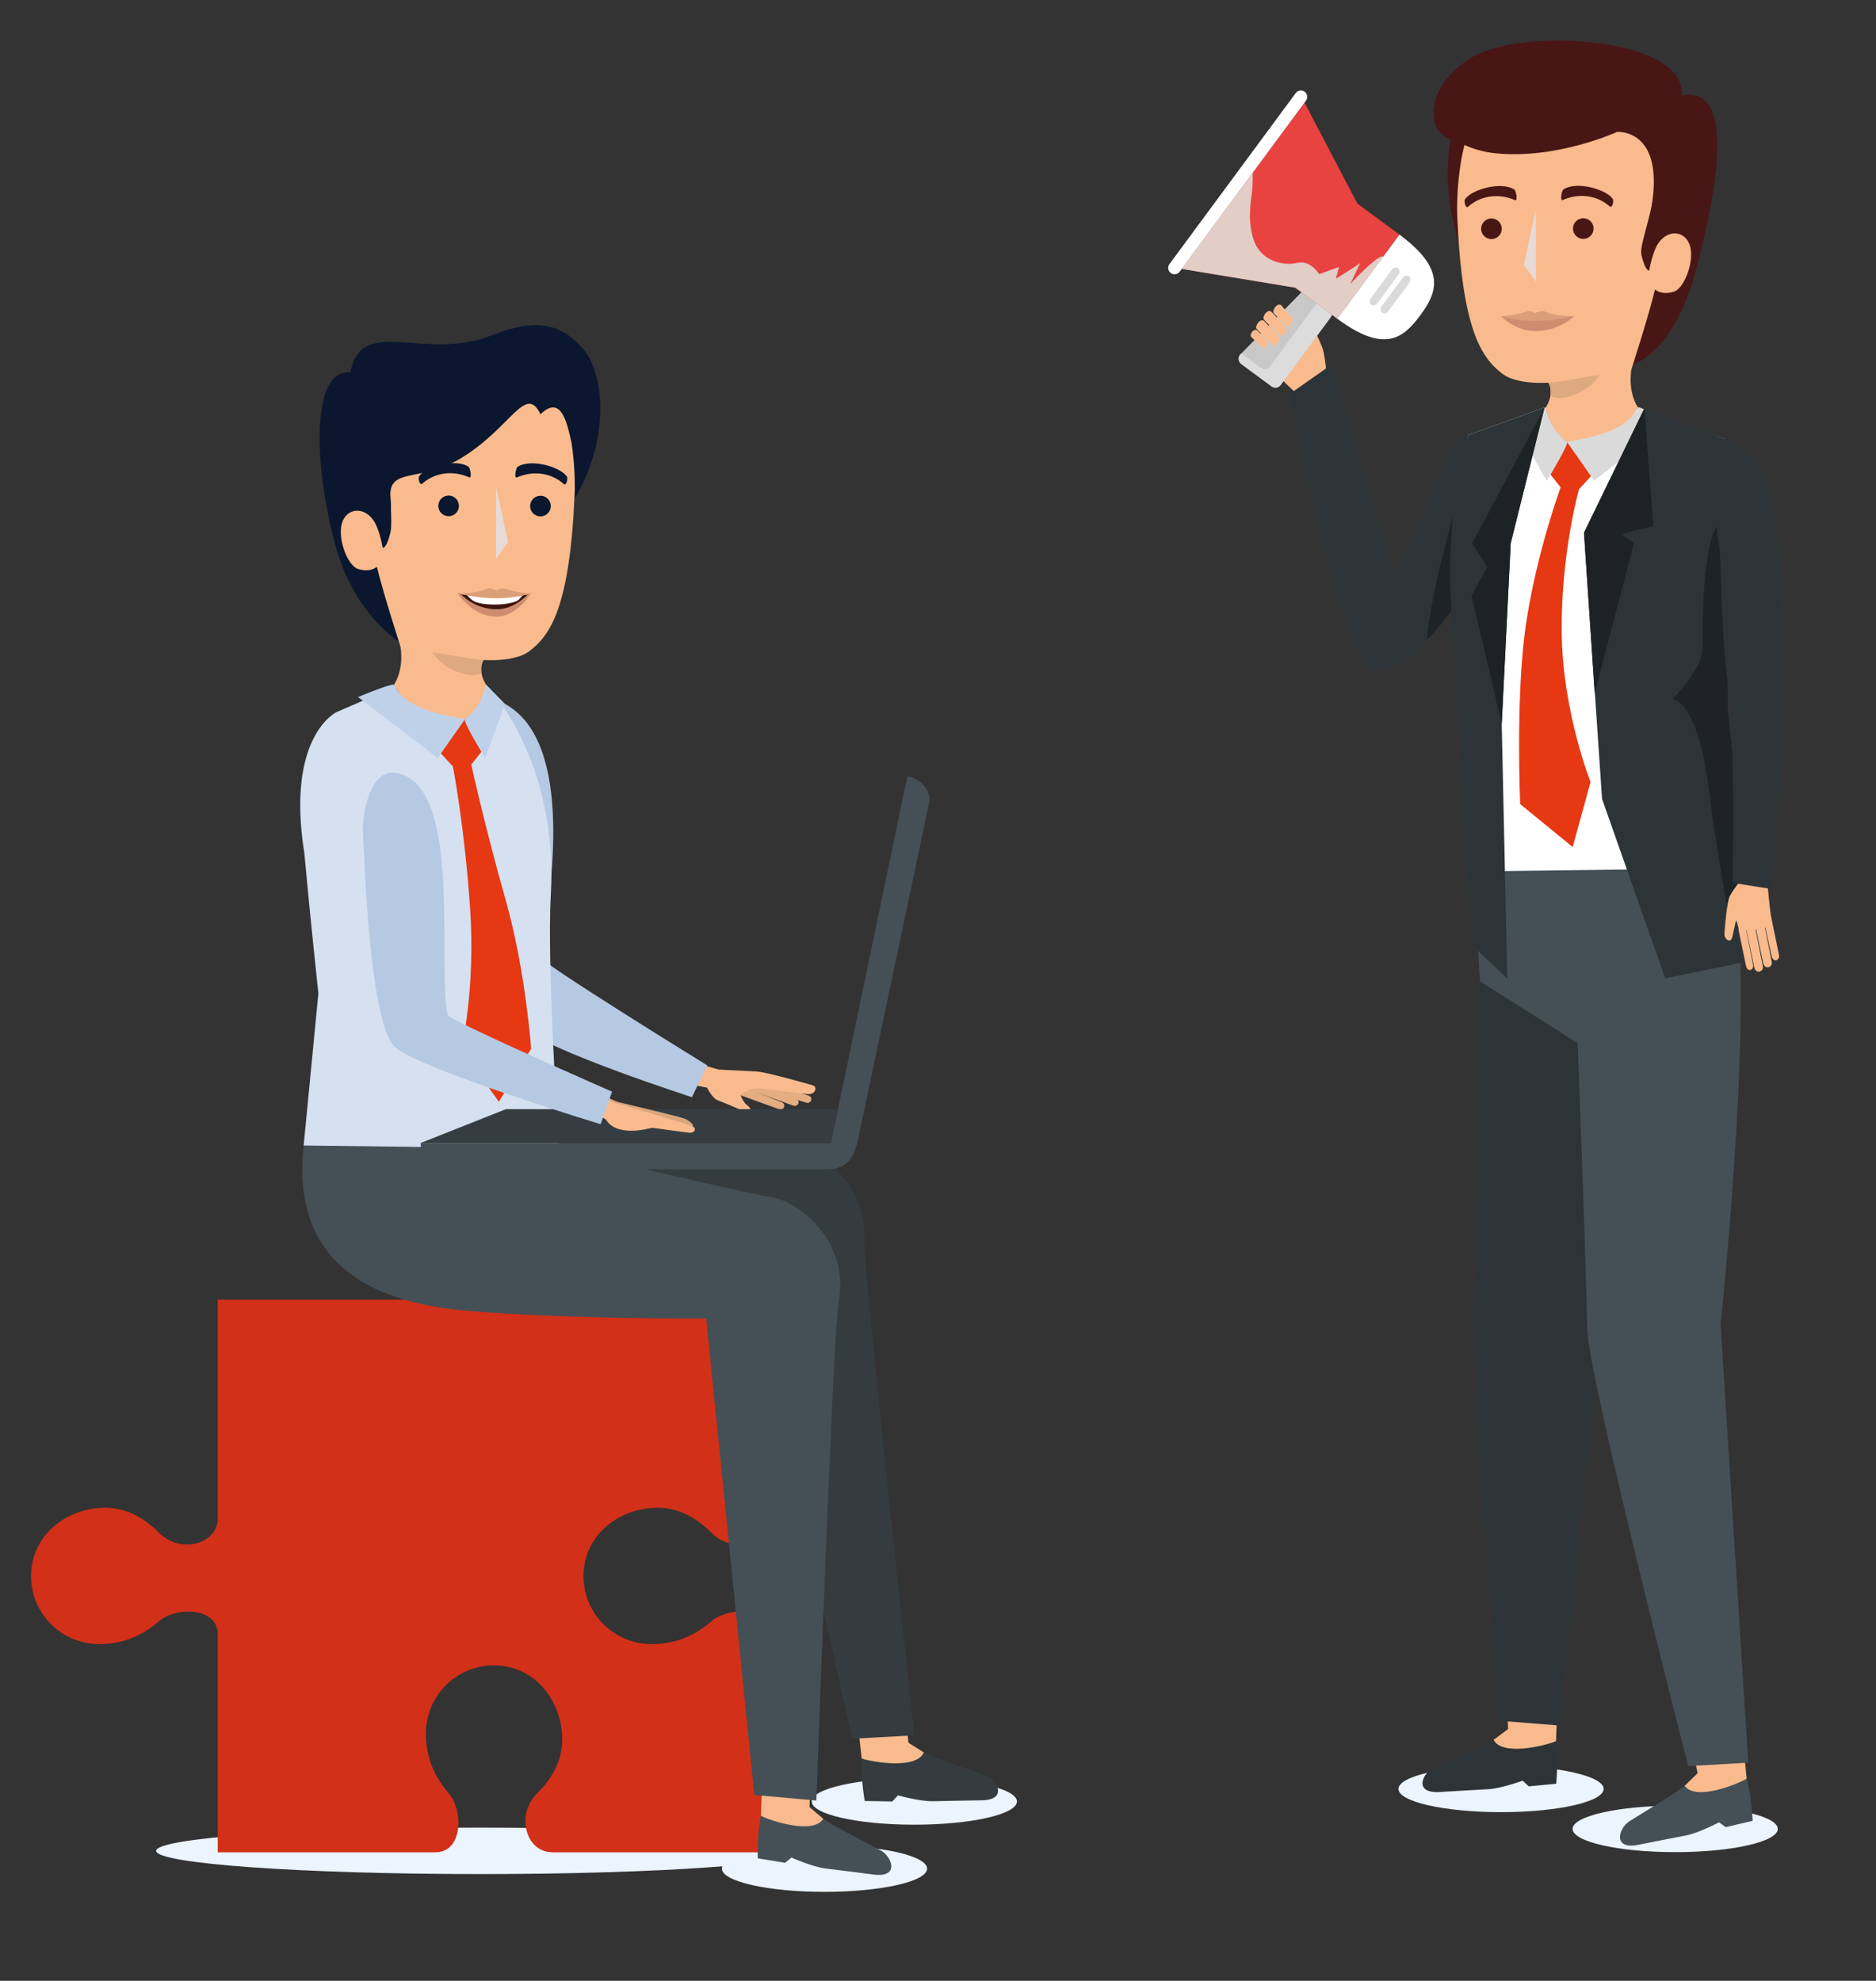 <svg xmlns="http://www.w3.org/2000/svg" viewBox="81.068 40.845 321.523 339.493">
  <rect x="81.068" y="40.845" width="321.523" height="339.493" fill="#333333" stroke="none"/>
  <g id="Capa_1" transform="matrix(1, 0, 0, 1, -139.491, -52.78)">
    <rect style="fill: rgb(255, 255, 255); fill-opacity: 0;" width="399" height="405.748" x="185.608" y="47.126" rx="17.637" ry="17.637"></rect>
    <g transform="matrix(1, 0, 0, 1, 185.608, 47.126)">
      <path style="fill: rgb(235, 244, 255);" d="M309.801,353.107c0,2.199-7.872,3.982-17.586,3.982c-9.711,0-17.586-1.782-17.586-3.982
		c0-2.199,7.875-3.981,17.586-3.981C301.929,349.126,309.801,350.909,309.801,353.107z"></path>
      <path style="fill: rgb(235, 244, 255);" d="M339.643,359.961c0,2.2-7.874,3.982-17.586,3.982c-9.713,0-17.586-1.782-17.586-3.982
		c0-2.198,7.873-3.98,17.586-3.98C331.769,355.98,339.643,357.763,339.643,359.961z"></path>
      <path style="fill: rgb(235, 244, 255);" d="M158.676,366.769c0,2.2,7.873,3.981,17.586,3.981c9.713,0,17.587-1.782,17.587-3.981
		c0-2.199-7.874-3.981-17.587-3.981C166.549,362.788,158.676,364.57,158.676,366.769z"></path>
      <path style="fill: rgb(235, 244, 255);" d="M174.07,355.257c0,2.2,7.875,3.982,17.586,3.982c9.714,0,17.586-1.782,17.586-3.982
		c0-2.199-7.872-3.98-17.586-3.98C181.945,351.277,174.07,353.059,174.07,355.257z"></path>
      <path style="fill: rgb(235, 244, 255);" d="M61.707,363.719c0,2.2,24.887,3.982,55.588,3.982c30.699,0,55.588-1.782,55.588-3.982
		c0-2.199-24.889-3.98-55.588-3.98C86.594,359.739,61.707,361.521,61.707,363.719z"></path>
      <g>
        <path style="fill:#D23018;" d="M51.939,328.28c3.809,0,7.141-1.216,10.274-3.917c2.868-2.47,9.598-2.411,10.056,1.814v37.802
			h37.332c0-0.005-0.002-0.009-0.002-0.014c4.682,0,4.82-7.13,2.264-10.099c-2.7-3.135-3.918-6.464-3.918-10.273
			c0-6.445,5.221-11.666,11.666-11.666c6.443,0,11.15,5.242,11.666,11.666c0.348,4.351-1.653,7.661-4.266,10.273
			c-3.713,3.712-1.942,10.099,2.611,10.099c0,0.004-0.002,0.008-0.002,0.014h37.371v-37.352c0-4.681-7.13-4.821-10.098-2.264
			c-3.135,2.701-6.465,3.917-10.273,3.917c-6.445,0-11.668-5.221-11.668-11.664c0-6.445,5.244-11.151,11.668-11.667
			c4.352-0.348,7.66,1.654,10.273,4.265c3.713,3.712,10.098,1.942,10.098-2.611v-37.351H72.27V307.1
			c-0.455,4.175-6.484,5.686-10.056,2.114c-2.614-2.611-5.921-4.613-10.274-4.265c-6.422,0.516-11.666,5.222-11.666,11.667
			C40.273,323.059,45.496,328.28,51.939,328.28z"></path>
        <g>
          <g>
            <path style="fill:#E4AD82;" d="M168.379,232.514c0.531,0.134,4.551,1.595,4.992,1.711c1.104,0.289,0.609,1.454-0.174,1.278
					c-0.347-0.077-6.652-2.072-7.33-2.234C164.855,232.997,167.527,232.225,168.379,232.514z"></path>
            <path style="fill:#E4AD82;" d="M166.316,232.777c0.523,0.161,4.463,1.829,4.897,1.969c1.089,0.345,0.532,1.482-0.239,1.267
					c-0.345-0.095-7.531-2.74-8.201-2.937C161.778,232.751,165.48,232.444,166.316,232.777z"></path>
            <path style="fill:#E4AD82;" d="M163.88,233.388c0.522,0.161,4.462,1.829,4.897,1.968c1.09,0.345,0.532,1.482-0.239,1.267
					c-0.345-0.094-7.531-2.739-8.202-2.937C159.342,233.361,163.043,233.055,163.88,233.388z"></path>
            <path style="fill:#F9BB8D;" d="M156.129,232.916c0,0,0.867,1.801,1.831,2.165c2.51,0.952,4.661,1.963,5.183,2.302
					c0.814,0.529,0.641-0.964-0.072-1.402c-0.713-0.439-1.229-1.864-1.229-1.864s1.523-1.301,3.711-1.037
					c2.188,0.263,6.419,0.761,7.791,0.937c1.371,0.175,1.781-1.265,0.896-1.503c-0.883-0.238-7.84-2.282-9.725-2.375
					c-1.885-0.094-6.381-0.319-6.381-0.319l-5.095-1.472l-1.864,3.593L156.129,232.916z"></path>
          </g>
          <path style="fill: rgb(182, 201, 227);" d="M156.159,229.091c0,0-28.846-17.768-28.684-18.635c2.06-11.019,5.987-36.779-5.967-43.303
				c-4.557-2.487-4.317,16.246-4.686,17.752c-1.259,5.199,3.271,33.541,7.463,37.554c4.196,4.014,29.256,12.089,29.256,12.089
				L156.159,229.091z"></path>
          <path style="fill:#F9BB8D;" d="M193.286,346.856c0,0,0.394,2.665-2.46,3.273c-2.852,0.608-8.193-2.229-8.193-2.229
				s-5.762-51.833-7.084-59.828c-1.322-7.997-2.666-18.483-2.666-18.483l9.457,0.881l8.313,74.728L193.286,346.856z"></path>
          <path style="fill:#343C40;" d="M203.207,355.056c-2.574,0.046-6.043,0.099-8.301,0.16c-2.262,0.061-6.061-1.009-6.061-1.009
				l-0.961,1.051l-4.727-0.087c0,0-0.731-4.073-0.525-7.271c1.99,0.629,9.324,1.902,10.653-1.043
				c1.573,0.83,7.817,2.95,10.512,3.928C205.848,351.527,207.764,354.976,203.207,355.056z"></path>
          <path style="fill:#343C40;" d="M121.509,241.131c0,0,40.936,1.437,47.341,1.577c6.408,0.139,14.635,6.714,14.218,15.917
				c-0.228,5.022,8.589,85.294,8.589,85.294l-10.662,0.59l-17.824-79.918c0,0-31.896-0.32-49.091,0.707
				C100.764,250.502,121.509,241.131,121.509,241.131z"></path>
          <path style="fill:#0A172F;" d="M95.006,110.345c-7.074-0.707-6.084,17.021-2.512,29.84c3.27,11.727,10.814,16.255,10.814,16.255
				s16.818-3.468,29.411-23.238c6.862-10.776,6.058-22.569,2.058-27.032c-3.316-3.699-7.208-5.519-15.628-2.172
				C107.709,108.544,96.814,100.392,95.006,110.345z"></path>
          <path style="fill:#F9BB8D;" d="M176.055,358.238c0,0,0.004,2.694-2.908,2.883c-2.91,0.19-7.784-3.391-7.784-3.391
				s1.789-52.122,1.637-60.224c-0.154-8.104,0.033-18.674,0.033-18.674l9.23,2.238l-2.573,75.145L176.055,358.238z"></path>
          <path style="fill:#454F56;" d="M184.686,367.786c-2.553-0.327-5.994-0.776-8.238-1.042c-2.246-0.266-5.848-1.874-5.848-1.874
				l-1.104,0.901l-4.666-0.77c0,0-0.134-4.135,0.532-7.271c1.878,0.91,8.95,3.23,10.692,0.508c1.436,1.048,7.309,4.048,9.832,5.405
				C187.809,364.675,189.207,368.364,184.686,367.786z"></path>
          <path style="fill:#454F56;" d="M86.995,242.827c1.237-11.248,43.745,0.551,43.745,0.551s29.867,7.21,36.187,8.273
				c6.32,1.063,13.509,8.758,11.768,17.805c-0.952,4.937-3.828,85.64-3.828,85.64l-10.636-0.957l-8.248-81.652
				c0,0-23.913,0.135-41.075-1.335C91.564,269.156,85.412,257.237,86.995,242.827z"></path>
          <path style="fill: rgb(213, 225, 241);" d="M130.74,243.378l-43.745-0.551l2.523-26.075c0,0-1.396-12.87-2.406-24.023
				c-3.202-20.076,5.509-24.18,5.509-24.18l10.913-4.716l14.741,0.033c0,0,12.465,12.56,11.072,36.236
				C128.656,211.859,130.74,243.378,130.74,243.378z"></path>
          <path style="fill:#E63812;" d="M120.443,235.336l-6.396-9.078c0,0,2.383-10.257,1.491-23.772
				c-0.942-14.246-2.962-24.61-2.962-24.61l-3.064-3.346l-7.4-10.106l14.946,0.034l1.424,9.614l-2.765,3.477
				c0,0,2.335,10.646,5.918,23.282c3.401,11.998,4.348,25.424,4.348,25.424L120.443,235.336z"></path>
          <path style="fill:#F9BB8D;" d="M118.873,158.145c2.9-2.513-18.059-8.498-16.283-4.299c2.633,6.219-0.106,9.984-0.106,9.984
				s3.335,6.843,8.933,6.856c5.598,0.012,6.859-6.821,6.859-6.821S115.973,160.658,118.873,158.145z"></path>
          <path style="fill:#DEA97F;" d="M109.01,158.066c1.15,2.876,6.636,5.119,8.456,3.752c-0.19-1.538,0.331-2.502,1.684-3.671
				c1.997-1.733-8.517-5.152-13.425-5.69C106.875,154.193,108.633,156.032,109.01,158.066z"></path>
          <path style="fill:#F9BB8D;" d="M116.213,159.479l-12.61-2.122c0,0-3.04-9.385-4.05-13.706c-0.807,0.576-1.773,0.806-3.244,0.361
				c-1.609-0.485-3.289-4.446-2.888-7.238c0.438-3.067,3.708-3.777,5.557-1.055c1.063,1.564,1.558,4.661,1.558,4.661
				s0.649,0.279,1.342-2.663c0.693-2.942-1.826-20.144,1.43-22.894c5.84-4.927,21.971-6.88,27.265,0.211
				c2.277,3.051,3.059,11.597,2.864,16.158c-0.833,19.337-4.138,24.123-7.684,26.855
				C122.727,160.379,116.213,159.479,116.213,159.479z"></path>
          <path style="fill: rgb(191, 209, 233);" d="M109.97,176.426l-13.651-10.452c0,0,5.32-2.247,6.165-2.144c1.765,4.206,8.57,5.244,12.155,5.936
				L109.97,176.426z"></path>
          <path style="fill: rgb(191, 209, 233);" d="M118.099,176.444l3.41-9.292l-3.233-3.287c0,0-0.592,3.614-3.637,5.901
				C114.146,169.956,118.099,176.444,118.099,176.444z"></path>
          <path style="fill:#0A172F;" d="M95.004,119.775c-0.499,6.134,7.867,21.984,6.884,12.415c-0.609-5.911,4.824-2.724,12.231-7.262
				c8.465-5.185,10.92-12.694,13.461-7.434c3.389-3.226,4.434,0.869,5.307,4.773c2.952-13.572-2.923-12.519-17.258-12.55
				C101.293,109.684,99.012,108.436,95.004,119.775z"></path>
          <polygon style="fill:#E7DAD7;" points="122.021,139.43 119.951,142.295 119.979,129.958 			"></polygon>
          <path style="fill:#0A172F;" d="M129.348,133.24c-0.002,0.98-0.795,1.77-1.771,1.767c-0.979-0.002-1.771-0.794-1.768-1.774
				c0.004-0.975,0.797-1.768,1.773-1.766C128.561,131.468,129.35,132.264,129.348,133.24z"></path>
          <path style="fill:#0A172F;" d="M113.607,133.205c0,0.979-0.795,1.768-1.771,1.766c-0.979-0.002-1.77-0.796-1.766-1.775
				c0.002-0.976,0.797-1.766,1.774-1.766C112.82,131.433,113.611,132.227,113.607,133.205z"></path>
          <path style="fill:#0A172F;" d="M107.303,129.404c2.212-1.948,5.294-2.327,8.065-1.09c0.489,0.218,0.205-1.619-0.137-1.835
				c-2.343-1.488-7.416,0.048-8.439,1.643C106.551,128.496,106.897,129.758,107.303,129.404z"></path>
          <path style="fill:#0A172F;" d="M131.588,129.46c-2.201-1.955-5.283-2.35-8.06-1.127c-0.489,0.216-0.196-1.621,0.149-1.835
				c2.346-1.476,7.412,0.083,8.43,1.682C132.345,128.556,131.992,129.818,131.588,129.46z"></path>
          <g>
            <g>
              <path style="fill:#CE8D6F;" d="M125.979,148.19c0,0-2.455,4.011-5.943,4.003c-4.176-0.01-6.658-4.03-6.658-4.03
						s4.203,0.662,6.905,0.667C122.986,148.838,125.979,148.19,125.979,148.19z"></path>
            </g>
            <g>
              <path style="fill:#3D150D;" d="M125.367,148.405c0,0-2.17,2.529-5.32,2.522c-3.772-0.009-6.062-2.547-6.062-2.547
						s3.796,0.46,6.238,0.465C122.666,148.852,125.367,148.405,125.367,148.405z"></path>
            </g>
            <g>
              <path style="fill:#FFFFFF;" d="M124.635,148.38c0,0-0.69,0.977-1.137,1.153c-2.23,0.879-6.156,0.687-7.377-0.021
						c-0.709-0.409-1.213-1.132-1.213-1.132s3.33,0.431,5.186,0.436C121.943,148.82,124.635,148.38,124.635,148.38z"></path>
            </g>
            <g>
              <path style="fill:#DB9F78;" d="M125.979,148.19c0,0-2.541,0.855-5.969,0.848c-3.608-0.008-6.633-0.875-6.633-0.875
						s2.838,0.233,5.188-0.796c0.481-0.209,1.505,0.317,1.505,0.317s0.772-0.485,1.378-0.297
						C124.336,148.28,125.979,148.19,125.979,148.19z"></path>
            </g>
          </g>
          <g>
            <path style="fill:#454F56;" d="M107.048,242.399c0,2.49,2.019,4.508,4.508,4.508h65.562c2.49,0,4.506-2.018,4.506-4.508l0,0
					H107.048L107.048,242.399z"></path>
            <path style="fill:#454F56;" d="M176.739,245.349c2.444,0.462,4.751-0.874,5.148-2.983l12.282-58.182
					c0.398-2.108-1.262-4.192-3.708-4.653l0,0L176.739,245.349L176.739,245.349z"></path>
            <polygon style="fill:#353D42;" points="107.048,242.399 177.354,242.399 178.563,236.598 121.656,236.598 				"></polygon>
          </g>
          <g>
            <path style="fill:#D9A57C;" d="M139.074,237.247c1.901,3.263,7.875,1.423,7.875,1.423s5.406,0.752,6.406,0.851
					c1,0.099-0.242-0.98-1.074-1.309c-0.834-0.327-11.562-2.876-11.562-2.876l-7.24-3.241l-3.591,2.314
					C129.889,234.409,138.24,236.536,139.074,237.247z"></path>
          </g>
          <g>
            <path style="fill:#F9BB8D;" d="M138.794,238.36c1.901,3.264,7.874,1.424,7.874,1.424s5.406,0.752,6.407,0.851
					c0.999,0.099,1.329-0.809,0.495-1.136c-0.833-0.328-13.726-4.163-13.726-4.163l-6.251-3.858l-3.986,4.044
					C129.607,235.521,137.959,237.651,138.794,238.36z"></path>
          </g>
          <path style="fill: rgb(182, 201, 227);" d="M139.845,233.6c0,0-27.958-12.256-28.148-13.118c-1.884-8.631,2.57-38.854-8.485-41.456
				c-5.053-1.189-6.172,7.532-6.065,9.786c0.251,5.343,1.168,33.404,5.556,37.207c4.387,3.802,35.186,13.16,35.186,13.16
				L139.845,233.6z"></path>
        </g>
      </g>
      <g>
        <g>
          <path style="fill:#F9BB8D;" d="M262.509,112.937l-3.519,2.556c0,0-3.186-2.636-4.235-3.873c-1.05-1.236-2.147-4.057-3.77-5.563
				c-0.993-0.924,4.488-5.026,4.488-5.026c0.705,0.904,1.613,1.371,1.613,1.371s-0.242-1.425-0.087-2.436
				c0.233-1.528,1.518-1.182,1.819-0.089c0.282,1.022,1.94,4.046,2.766,6.217C262.159,107.615,262.509,112.937,262.509,112.937z"></path>
        </g>
        <g>
          <path style="fill:#C8C8C8;" d="M254.44,112.482c-0.368,0.497-1.069,0.603-1.567,0.235l-5.182-3.825
				c-0.498-0.367-0.604-1.068-0.237-1.567l10.247-10.419c0.367-0.498,1.068-0.604,1.566-0.236l3.529,2.606
				c0.497,0.367,0.603,1.067,0.236,1.566L254.44,112.482z"></path>
          <path style="fill:#DCDCDC;" d="M262.797,99.276l-1.799-1.33l-8.396,11.37c-0.368,0.499-1.069,0.604-1.566,0.237l-3.344-2.469
				l-0.237,0.241c-0.366,0.498-0.261,1.2,0.237,1.567l5.182,3.825c0.498,0.368,1.199,0.262,1.567-0.235l8.593-11.641
				C263.4,100.343,263.294,99.643,262.797,99.276z"></path>
          <polygon style="fill:#E84341;" points="256.929,95.802 237.482,92.588 258.528,64.083 267.577,81.377 274.803,86.711 
				264.154,101.136 			"></polygon>
          <path style="fill:#E2CDC7;" d="M266.386,95.142l1.681-3.541c-0.689,0.517-4.162,2.663-4.162,2.663l0.546-2.013l-3.415,1.235
				c0,0-1.386-2.364-3.604-1.961c-3.072,0.733-6.63-0.679-7.655-4.024c-0.869-2.827-0.648-5.046-0.271-7.938
				c0.152-1.155,0.154-2.306,0.147-3.455l-12.169,16.481l19.446,3.214l7.226,5.333l7.871-10.665
				C271.162,90.003,266.386,95.142,266.386,95.142z"></path>
          <path style="fill:#FFFFFF;" d="M237.133,93.062c-0.357,0.484-1.04,0.586-1.525,0.229l0,0c-0.485-0.358-0.588-1.042-0.23-1.526
				l21.644-29.316c0.36-0.485,1.042-0.588,1.528-0.23l0,0c0.483,0.358,0.585,1.041,0.229,1.527L237.133,93.062z"></path>
          <path style="fill:#FFFFFF;" d="M274.803,86.711c7.97,5.885,6.533,9.813,3.591,13.795c-2.941,3.982-6.134,6.614-14.239,0.629
				L274.803,86.711z"></path>
          <path style="fill:#DADADA;" d="M271.045,98.427c-0.291,0.396-0.783,0.529-1.098,0.296l0,0c-0.314-0.231-0.335-0.741-0.043-1.137
				l3.563-4.823c0.291-0.397,0.783-0.529,1.098-0.297l0,0c0.314,0.233,0.336,0.742,0.043,1.139L271.045,98.427z"></path>
          <path style="fill:#DADADA;" d="M272.91,99.805c-0.291,0.396-0.785,0.529-1.098,0.296l0,0c-0.316-0.231-0.333-0.742-0.042-1.138
				l3.561-4.823c0.292-0.396,0.785-0.528,1.101-0.296l0,0c0.315,0.233,0.331,0.742,0.04,1.138L272.91,99.805z"></path>
        </g>
        <path style="fill:#F9BB8D;" d="M256.345,100.925c-0.994-1.025-1.308-1.555-1.745-2.039c-0.643-0.715-1.717,0.828-1.342,1.29
			c0.281,0.346,0.881,0.903,2.045,2.071C255.828,102.734,256.902,101.821,256.345,100.925z"></path>
        <path style="fill:#F9BB8D;" d="M255.292,102.547c-0.994-1.024-1.946-2.084-2.383-2.567c-0.645-0.714-1.717,0.826-1.342,1.289
			c0.28,0.346,1.45,1.472,2.614,2.64C254.707,104.397,255.848,103.442,255.292,102.547z"></path>
        <path style="fill:#F9BB8D;" d="M254.047,104.139c-0.99-1.024-1.944-2.084-2.383-2.568c-0.643-0.714-1.717,0.828-1.34,1.289
			c0.281,0.348,1.451,1.473,2.613,2.643C253.461,105.99,254.605,105.035,254.047,104.139z"></path>
        <path style="fill:#F9BB8D;" d="M252.17,104.871c-0.949-0.925-1.238-1.221-1.66-1.654c-0.615-0.642-1.489,0.603-1.128,1.015
			c0.274,0.31,0.76,0.675,1.869,1.73C251.746,106.406,252.717,105.66,252.17,104.871z"></path>
        <path style="fill:#F9BB8D;" d="M290.93,344.702c0,0-0.188,2.688,2.704,3.075c2.888,0.388,7.999-2.85,7.999-2.85
			s1.779-52.121,2.486-60.193c0.706-8.073-2.216-18.872-2.216-18.872l7.995-37.915l-16.248,0.876l-3.545,39.085l3.324,74.938
			L290.93,344.702z"></path>
        <path style="fill:#2D3437;" d="M281.666,353.637c2.57-0.151,6.034-0.363,8.29-0.476c2.259-0.112,5.964-1.469,5.964-1.469
			l1.037,0.975l4.707-0.45c0,0,0.418-4.116-0.031-7.289c-1.937,0.778-9.152,2.61-10.703-0.225
			c-1.504,0.947-7.568,3.539-10.178,4.721C278.762,350.321,277.117,353.905,281.666,353.637z"></path>
        <path style="fill:#2D3437;" d="M288.612,214.708c0,0-0.028,45.808-1.04,53.752c-1.012,7.944,4.429,72.967,4.429,72.967
			l10.266,0.816l7.515-74.611c0,0,3.973-21.564,7.82-42.21C320.328,210.797,288.612,214.708,288.612,214.708z"></path>
        <path style="fill:#481615;" d="M323.141,62.819c9.625-1.754,5.891,16.968,2.51,29.84c-3.824,14.561-10.813,16.255-10.813,16.255
			s-24.189,0.913-30.146-21.759c-1.385-5.283-2.166-10.264-1.137-16.782c-4.291-1.373-4.465-9.172,3.704-14.058
			C296.125,51.012,324.212,53.033,323.141,62.819z"></path>
        <path style="fill:#2D3437;" d="M263.252,108.919c0,0,10.244,36.484,10.739,35.753c4.958-7.312,8.663-22.922,12.608-23.614
			c5.113-0.899,6.623,8.528,6.33,10.051c-1.022,5.251-12.327,30.395-22.002,30.344C265.121,161.422,256,114.014,256,114.014
			L263.252,108.919z"></path>
        <path style="fill:#1E2425;" d="M286.408,128.949c-1.539,0.27-7.074,23.166-6.805,27.131c7.56-7.483,12.647-21.488,13.326-24.971
			C293.223,129.586,291.522,128.051,286.408,128.949z"></path>
        <path style="fill:#F9BB8D;" d="M323.676,352.582c0,0,0.178,2.687,3.096,2.681c2.916-0.007,7.539-3.907,7.539-3.907
			s-5.293-51.882-5.684-59.975c-0.394-8.096-4.753-18.397-4.753-18.397l2.792-38.65l-15.98,3.066l-0.885,39.055l16.102,73.95
			L323.676,352.582z"></path>
        <path style="fill:#454F56;" d="M315.708,362.69c2.524-0.5,5.929-1.179,8.149-1.596c2.222-0.415,5.709-2.264,5.709-2.264
			l1.161,0.826l4.602-1.082c0,0-0.144-4.135-1.019-7.219c-1.813,1.035-8.713,3.826-10.635,1.227
			c-1.361,1.143-7.02,4.531-9.447,6.055C312.381,359.795,311.235,363.57,315.708,362.69z"></path>
        <path style="fill:#454F56;" d="M331.149,195.303c-4.207-10.506-43.743,0.55-43.743,0.55l1.206,18.855l16.725,10.567
			c0,0,1.563,40.818,1.634,48.827c0.073,8.006,17.324,75.091,17.324,75.091l10.281-0.582l-4.734-75.132
			C329.842,273.478,336.682,209.125,331.149,195.303z"></path>
        <path style="fill:#FFFFFF;" d="M287.406,195.852l43.743-0.55l-2.522-26.076l2.405-24.024l-0.413-23.428l-16.009-5.467
			l-14.946,0.033l-13.064,4.717c0,0-2.865,11.902-2.622,26.196C284.176,159.03,287.406,195.852,287.406,195.852z"></path>
        <path style="fill:#E63812;" d="M304.486,191.673l3.069-11.141c0,0-4.799-12.027-4.948-25.571
			c-0.148-13.546,2.961-24.61,2.961-24.61l3.066-3.347l5.976-10.696l-14.946,0.033v10.206l2.765,3.479c0,0-4.054,10.952-5.919,23.28
			c-1.861,12.331-1.016,31.01-1.016,31.01L304.486,191.673z"></path>
        <path style="fill:#F9BB8D;" d="M299.272,110.62c-2.9-2.514,18.06-8.5,16.283-4.3c-2.631,6.22,0.106,9.984,0.106,9.984
			s-3.333,6.842-8.933,6.857c-5.595,0.012-6.859-6.82-6.859-6.82S302.171,113.133,299.272,110.62z"></path>
        <path style="fill:#DEA97F;" d="M309.135,110.54c-1.15,2.876-6.636,5.12-8.455,3.754c0.189-1.539-0.332-2.502-1.683-3.672
			c-2-1.733,8.515-5.152,13.425-5.69C311.271,106.669,309.514,108.505,309.135,110.54z"></path>
        <path style="fill:#F9BB8D;" d="M301.934,111.952l12.609-2.121c0,0,3.039-9.385,4.049-13.707c0.808,0.577,1.775,0.808,3.244,0.361
			c1.609-0.485,3.289-4.445,2.891-7.236c-0.441-3.07-3.711-3.777-5.559-1.057c-1.065,1.565-1.557,4.662-1.557,4.662
			s-0.652,0.28-1.344-2.662c-0.693-2.943,6.891-16.957-1.43-22.894c-6.22-4.436-21.971-6.881-27.265,0.211
			c-2.276,3.05-3.059,11.595-2.861,16.156c0.83,19.337,4.136,24.124,7.681,26.857C295.418,112.853,301.934,111.952,301.934,111.952z
			"></path>
        <path style="fill:#DADADA;" d="M308.175,128.9l12.386-9.835c0,0-4.053-2.865-4.899-2.761c-1.765,4.206-8.569,5.244-12.155,5.936
			L308.175,128.9z"></path>
        <path style="fill:#DADADA;" d="M300.048,128.919l-5.685-9.962l5.506-2.616c0,0,0.592,3.614,3.637,5.899
			C303.998,122.431,300.048,128.919,300.048,128.919z"></path>
        <path style="fill:#481615;" d="M323.141,72.249c0.499,6.134-6.709,19.123-5.137,9.691c2.252-13.503-5.914-12.83-5.914-12.83
			s-10.28,4.744-20.875,3.656c-4.461-0.458-7.155-2.478-7.155-2.478s1.901-8.417,18.456-9.221
			C316.836,60.374,319.135,60.911,323.141,72.249z"></path>
        <polygon style="fill:#E7DAD7;" points="296.125,91.905 298.195,94.771 298.167,82.433 		"></polygon>
        <path style="fill:#481615;" d="M288.797,85.714c0.002,0.979,0.795,1.769,1.773,1.766c0.978-0.001,1.769-0.796,1.766-1.774
			c-0.004-0.976-0.797-1.767-1.773-1.765C289.584,83.943,288.795,84.738,288.797,85.714z"></path>
        <path style="fill:#481615;" d="M304.537,85.679c0.002,0.978,0.795,1.769,1.773,1.766c0.978-0.002,1.768-0.796,1.766-1.774
			c-0.002-0.976-0.797-1.768-1.775-1.766C305.324,83.907,304.533,84.701,304.537,85.679z"></path>
        <path style="fill:#481615;" d="M310.842,81.878c-2.212-1.947-5.294-2.326-8.064-1.09c-0.489,0.218-0.203-1.618,0.139-1.836
			c2.341-1.486,7.414,0.05,8.438,1.646C311.596,80.97,311.247,82.233,310.842,81.878z"></path>
        <path style="fill:#481615;" d="M286.556,81.934c2.202-1.954,5.284-2.349,8.061-1.126c0.49,0.214,0.196-1.621-0.147-1.835
			c-2.348-1.476-7.414,0.083-8.432,1.683C285.8,81.03,286.152,82.292,286.556,81.934z"></path>
        <g>
          <g>
            <path style="fill:#CE8D6F;" d="M292.168,100.665c0,0,2.455,2.588,5.943,2.581c4.174-0.011,6.656-2.609,6.656-2.609
					s-4.199,0.662-6.905,0.668C295.16,101.311,292.168,100.665,292.168,100.665z"></path>
          </g>
          <g>
            <path style="fill:#DB9F78;" d="M292.168,100.665c0,0,2.54,0.855,5.967,0.846c3.609-0.007,6.633-0.874,6.633-0.874
					s-2.836,0.232-5.189-0.796c-0.479-0.209-1.505,0.317-1.505,0.317s-0.772-0.485-1.378-0.298
					C293.809,100.755,292.168,100.665,292.168,100.665z"></path>
          </g>
        </g>
        <polygon style="fill:#2D3437;" points="309.523,183.427 320.344,214.179 336.685,210.818 331.086,167.939 331.032,145.203 
			330.619,121.775 316.766,116.528 306.426,137.802 		"></polygon>
        <polygon style="fill:#1D2324;" points="314.998,139.556 312.85,138.044 318.337,136.63 316.766,116.528 306.426,137.802 
			308.259,165.378 		"></polygon>
        <path style="fill:#1E2425;" d="M326.748,157.216c0.094,4.102-5.191,9.119-5.191,9.119s4.445,0.052,6.313,15.826
			c1.062,8.935,3.665,23.162,3.665,23.162s0.676-5.359,2.65-6.439l-3.099-30.944l-0.054-22.737l-0.194-11.108
			c-0.738,1.057-1.416,2.148-2.001,3.296C326.918,141.152,326.653,153.074,326.748,157.216z"></path>
        <g>
          <path style="fill:#F9BB8D;" d="M333.563,196.991l3.261-0.591l1.042,1.455c0,0,0.407,4.932,0.806,6.82
				c0.245,1.16-5.728,1.329-5.728,1.329c-0.047-1.001-0.463-1.79-0.463-1.79s-0.444,1.974-0.625,2.846
				c-0.263,1.27-1.41,0.413-1.353-0.51c0.057-0.927,0.396-5.527,0.935-6.51C332.116,198.794,333.563,196.991,333.563,196.991z"></path>
          <path style="fill:#F9BB8D;" d="M338.578,210.322c0.285,1.282,1.434,0.778,1.27-0.127c-0.164-0.904-1.364-6.615-1.364-6.615
				l-1.217,0.751C337.267,204.332,338.297,209.037,338.578,210.322z"></path>
          <path style="fill:#F9BB8D;" d="M337.133,211.525c0.281,1.283,1.644,0.765,1.477-0.139c-0.164-0.906-1.416-7.112-1.416-7.112
				l-1.426,0.763C335.768,205.037,336.849,210.24,337.133,211.525z"></path>
          <path style="fill:#F9BB8D;" d="M335.607,212.275c0.282,1.282,1.643,0.764,1.479-0.141c-0.164-0.904-1.419-7.112-1.419-7.112
				l-1.425,0.765C334.242,205.788,335.324,210.989,335.607,212.275z"></path>
          <path style="fill:#F9BB8D;" d="M334.191,212.024c0.256,1.189,1.372,0.738,1.221-0.102c-0.153-0.839-1.303-6.599-1.303-6.599
				l-1.166,0.68C332.943,206.003,333.934,210.831,334.191,212.024z"></path>
        </g>
        <path style="fill:#2D3437;" d="M331.149,164.315c-1.372-10.475-1.111-21.805-1.566-24.164c-1.034-5.374-0.57-18.824,1.036-18.376
			c1.617,0.449,4.787,3.093,5.55,4.429c5.13,8.982,3.759,28.52,4.289,39.963c0.239,5.146-1.834,32.716-1.834,32.716l-6.72-1.066
			C331.904,197.818,332.438,174.172,331.149,164.315z"></path>
        <path style="fill:#2D3437;" d="M287.303,208.53l5.975,5.713l-0.949-43.698l1.54-30.94l5.796-23.264l-13.064,4.717
			c0,0-3.547,10.78-3.059,26.247C283.912,159.079,287.303,208.53,287.303,208.53z"></path>
        <polygon style="fill:#1D2324;" points="292.328,170.545 293.868,139.605 299.664,116.341 287.275,139.619 289.818,143.678 
			287.163,148.597 		"></polygon>
      </g>
    </g>
  </g>
</svg>